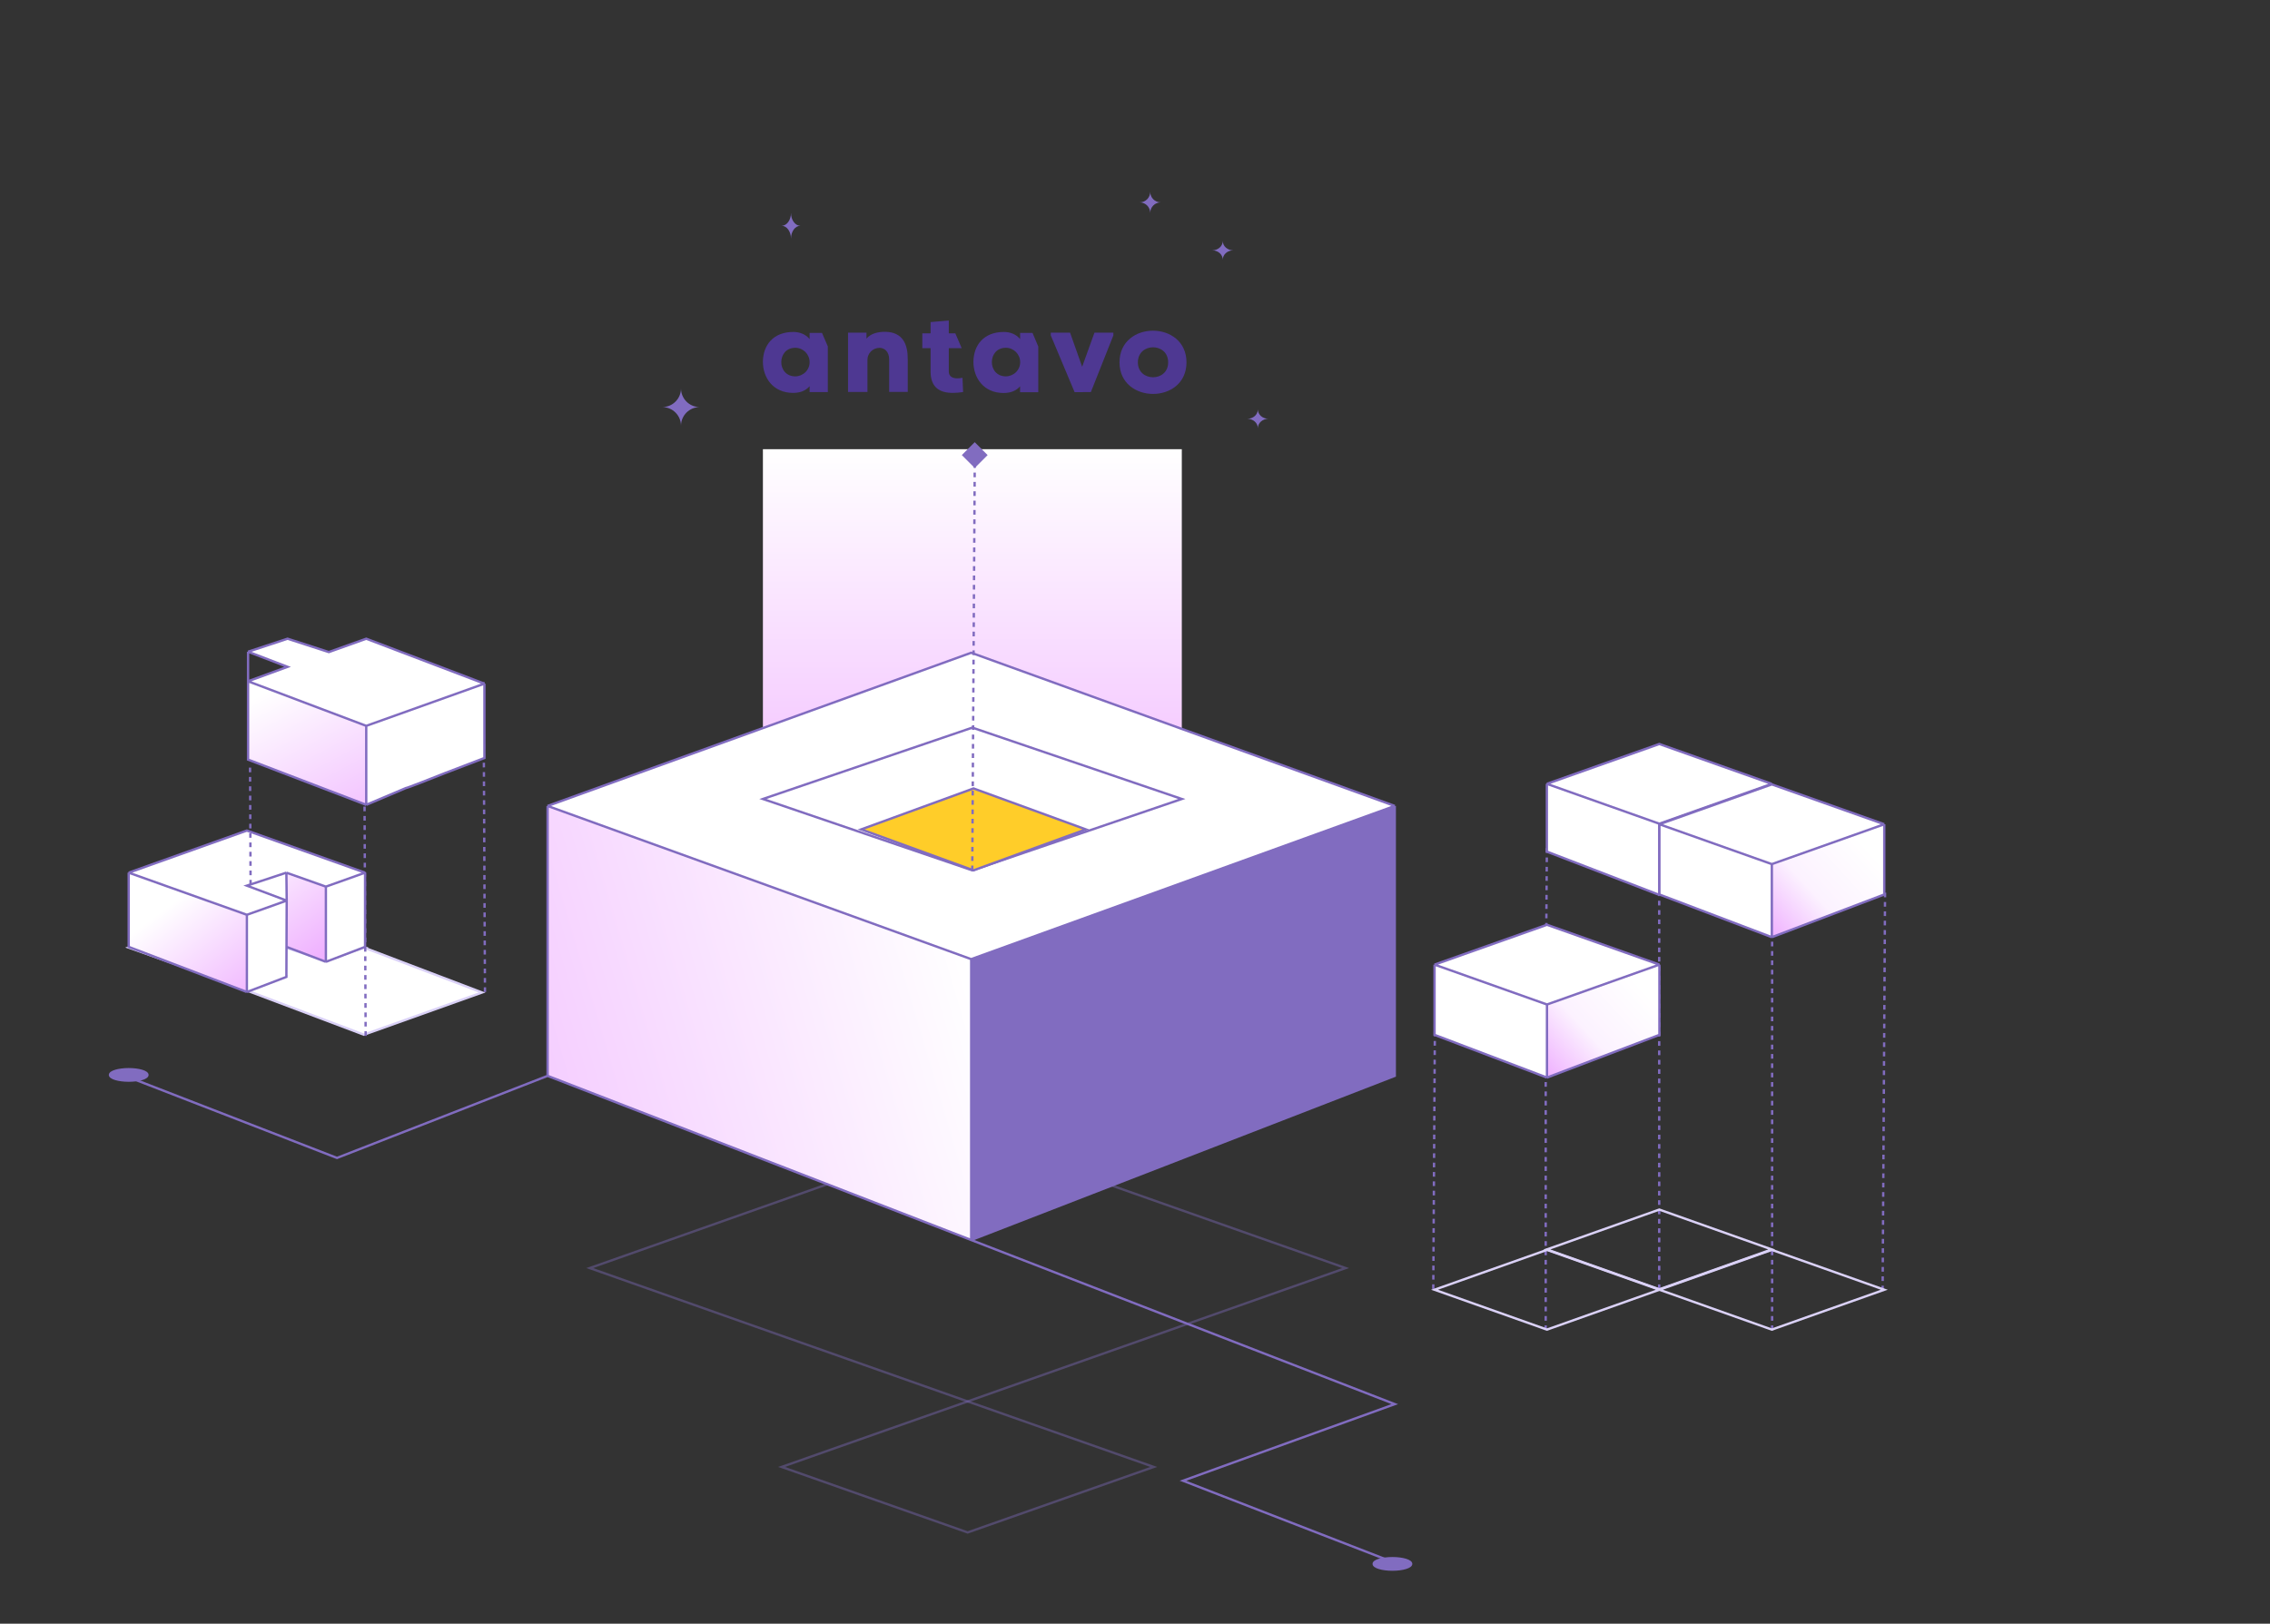 <svg width="970" height="694" viewBox="0 0 970 694" fill="none" xmlns="http://www.w3.org/2000/svg">
<rect x="0" y="0" width="970" height="694" fill="#333333" stroke="none"/>
<path d="M603 668.442C603 669.79 599.418 670.884 595 670.884C590.582 670.884 587 669.79 587 668.442C587 667.093 590.582 666 595 666C599.418 666 603 667.093 603 668.442Z" fill="#816CC0" stroke="#816CC0"/>
<path opacity="0.4" d="M493 627L413.5 599L334 627L413.5 655L493 627Z" stroke="#816CC0"/>
<path opacity="0.4" d="M575 542L413.5 485L252 542L413.5 599L575 542Z" stroke="#816CC0"/>
<rect x="326" y="192" width="179" height="150" fill="url(#paint0_linear_7066_4486)"/>
<rect x="411" y="194.512" width="7.796" height="7.796" transform="rotate(-45 411 194.512)" fill="#816CC0"/>
<path d="M596 344.478L415 409.957V530L596 459.845V344.478Z" fill="#816CC0"/>
<path d="M596 344.478L506.966 312.269L415 279L234 344.478L415 409.957L596 344.478Z" fill="white"/>
<path d="M415 409.957L234 344.478V459.845L324.5 494.922L415 530V409.957Z" fill="url(#paint1_linear_7066_4486)"/>
<path d="M596 344.478L415 409.957M596 344.478V459.845L415 530M596 344.478L506.966 312.269L415 279L234 344.478M415 409.957L234 344.478M415 409.957V530M234 344.478V459.845M415 530L324.5 494.922L234 459.845M415 530L505.5 565.078L596 600.155L505.5 632.894L596 667.972M234 459.845L144 494.922L53.5 459.845" stroke="#816CC0"/>
<path d="M505 341.5L415.5 311L326 341.5L415.5 372L505 341.5Z" fill="white"/>
<path d="M505 341.5L415.5 311L326 341.5L415.5 372L505 341.5Z" stroke="#816CC0"/>
<path d="M464 354.5L416 337L368 354.5L416 372L464 354.5Z" fill="#FFCD29" stroke="#816CC0"/>
<path d="M415.456 371.98L416.523 198" stroke="#816CC0" stroke-dasharray="2 2"/>
<path d="M370.256 142.201V144.722C372.138 142.473 375.321 141.814 378.202 141.814C385.845 141.905 387.936 147.242 387.889 153.556V167.501H379.944V153.624C379.944 150.195 377.9 148.673 375.786 148.673C374.418 148.699 373.116 149.249 372.16 150.205C371.204 151.161 370.67 152.446 370.675 153.783V167.546H362.381V142.201H370.256Z" fill="#4E3892"/>
<path d="M467.67 142.201H475.754V143.359L466.135 167.592L459.189 167.615L449.014 143.359V142.201H457.261L462.418 156.759L467.67 142.201Z" fill="#4E3892"/>
<path d="M499.171 154.883C499.171 146.276 486.231 146.321 486.231 154.883C486.231 163.355 499.171 163.4 499.171 154.883ZM478.379 154.883C478.379 136.805 507.001 136.851 507.001 154.883C507.001 172.916 478.379 172.825 478.379 154.883Z" fill="#4E3892"/>
<path d="M339.847 160.869C335.827 160.869 333.783 157.735 333.853 154.692C333.922 151.603 335.897 148.651 339.847 148.651C343.215 148.651 345.956 151.422 345.956 154.783C345.971 156.382 345.335 157.921 344.19 159.062C343.044 160.203 341.482 160.853 339.847 160.869ZM351.253 142.292H345.956V144.926C344.214 142.814 341.635 141.883 339.01 141.883C330.321 141.883 326.093 147.606 326 154.533C325.954 161.483 330.391 167.933 338.917 167.933C341.496 167.933 344.121 167.229 345.956 165.071V167.601H353.739V148.069L351.253 142.292Z" fill="#4E3892"/>
<path d="M429.825 160.869C425.806 160.869 423.785 157.735 423.831 154.692C423.878 151.603 425.875 148.651 429.825 148.651C433.193 148.651 435.935 151.422 435.935 154.783C435.945 156.381 435.309 157.918 434.164 159.058C433.019 160.199 431.459 160.85 429.825 160.869ZM441.208 142.292H435.912V144.926C434.169 142.814 431.59 141.883 428.965 141.883C420.277 141.883 416.071 147.606 415.955 154.533C415.909 161.505 420.323 167.978 428.849 167.978C431.428 167.978 434.053 167.274 435.888 165.116V167.637H443.671V148.106L441.208 142.292Z" fill="#4E3892"/>
<path d="M409.055 161.71C407.173 161.71 405.431 161.006 405.431 158.758V148.81H410.937L408.219 142.473H405.431V137L397.648 137.659V142.473H394.117V148.81H397.648V158.758C397.648 165.366 401.273 167.978 407.266 167.933C408.698 167.914 410.127 167.793 411.541 167.569L411.286 161.483C410.551 161.626 409.804 161.702 409.055 161.71Z" fill="#4E3892"/>
<path d="M299 174C294.582 174 291 177.582 291 182C291 177.582 287.418 174 283 174C287.418 174 291 170.418 291 166C291 170.418 294.582 174 299 174Z" fill="#816CC0"/>
<path d="M496 86.5C493.515 86.5 491.5 88.515 491.5 91C491.5 88.515 489.485 86.5 487 86.5C489.485 86.5 491.5 84.485 491.5 82C491.5 84.485 493.515 86.5 496 86.5Z" fill="#816CC0"/>
<path d="M527 107C524.515 107 522.5 108.791 522.5 111C522.5 108.791 520.485 107 518 107C520.485 107 522.5 105.209 522.5 103C522.5 105.209 524.515 107 527 107Z" fill="#816CC0"/>
<path d="M342 96.5C339.791 96.5 338 98.962 338 102C338 98.962 336.209 96.5 334 96.5C336.209 96.5 338 94.038 338 91C338 94.038 339.791 96.5 342 96.5Z" fill="#816CC0"/>
<path d="M709 551L709 324" stroke="#816CC0" stroke-dasharray="2 2"/>
<path d="M660.5 432.5L661 362" stroke="#816CC0" stroke-dasharray="2 2"/>
<path d="M660.5 568.5L660.5 400.5" stroke="#816CC0" stroke-dasharray="2 2"/>
<path d="M757.25 568.5L757.25 400" stroke="#816CC0" stroke-dasharray="2 2"/>
<path d="M612.457 550.937L613.304 412.696" stroke="#816CC0" stroke-dasharray="2 2"/>
<path d="M804.471 551.529L805.523 379.958" stroke="#816CC0" stroke-dasharray="2 2"/>
<path d="M542 179C539.515 179 537.5 180.791 537.5 183C537.5 180.791 535.485 179 533 179C535.485 179 537.5 177.209 537.5 175C537.5 177.209 539.515 179 542 179Z" fill="#816CC0"/>
<path d="M156 405L105.5 387L55 405L105.5 423L122.516 416.935L105.5 410.548L122.379 405L139.258 410.967L156 405Z" fill="white"/>
<path d="M156 405L105.5 387L55 405L105.5 423L122.516 416.935L105.5 410.548L122.379 405L139.258 410.967L156 405Z" stroke="#DAD1F7"/>
<path d="M206 424.208L155.5 405L139.515 410.71L121.879 405L105 410.56L121.879 417.022L105 423.188L155.5 442.247L206 424.208Z" fill="white"/>
<path d="M206 424.208L155.5 405L139.515 410.71L121.879 405L105 410.56L121.879 417.022L105 423.188L155.5 442.247L206 424.208Z" stroke="#DAD1F7"/>
<path d="M207.238 424L206.605 291.605" stroke="#816CC0" stroke-dasharray="2 2"/>
<path d="M156.247 442.752L155.476 281.476" stroke="#816CC0" stroke-dasharray="2 2"/>
<path d="M156.5 310.247L106 291.188V324.672L156.5 344V310.247Z" fill="url(#paint2_linear_7066_4486)"/>
<path d="M207 292.208L156.5 273L140.515 278.71L122.879 273L106 278.56L122.879 285.022L106 291.188L156.5 310.247L207 292.208Z" fill="white"/>
<path d="M207 323.992V292.208L156.5 310.247V344L173.379 336.859C173.928 336.859 184.861 332.553 190.258 330.399L207 323.992Z" fill="white"/>
<path d="M207 292.208L156.5 273L140.515 278.71L122.879 273L106 278.56M207 292.208V323.992L190.258 330.399C184.861 332.553 173.928 336.859 173.379 336.859L156.5 344M207 292.208L156.5 310.247M156.5 310.247L106 291.188M156.5 310.247V344M106 291.188V324.672L156.5 344M106 291.188L122.879 285.022L106 278.56M106 291.188V278.56" stroke="#816CC0"/>
<path d="M105.5 391L55 373V404.714L105.5 424V391Z" fill="url(#paint3_linear_7066_4486)"/>
<path d="M139.258 378.967L122.379 373L122.516 384.935L122.433 404.714L139.258 411.108V378.967Z" fill="url(#paint4_linear_7066_4486)"/>
<path d="M105.5 391V424L122.379 417.554L122.433 404.714L122.516 384.935L105.5 391Z" fill="white"/>
<path d="M105.5 378.548L122.516 384.935L122.379 373L105.5 378.548Z" fill="white"/>
<path d="M156 404.714V373L139.258 378.967V411.108L156 404.714Z" fill="white"/>
<path d="M156 373L105.5 355L55 373L105.5 391L122.516 384.935L105.5 378.548L122.379 373L139.258 378.967L156 373Z" fill="white"/>
<path d="M156 373L105.5 355L55 373M156 373V404.714L139.258 411.108M156 373L139.258 378.967M105.5 391L55 373M105.5 391V424M105.5 391L122.516 384.935M55 373V404.714L105.5 424M105.5 424L122.379 417.554L122.433 404.714M122.516 384.935L105.5 378.548L122.379 373M122.516 384.935L122.433 404.714M122.516 384.935L122.379 373M122.379 373L139.258 378.967M139.258 378.967V411.108M139.258 411.108L122.433 404.714" stroke="#816CC0"/>
<path d="M107.081 378.081L106.833 326.167" stroke="#816CC0" stroke-dasharray="2 2"/>
<path d="M757.087 335.037L709.043 352.074V382.5L757.087 365.055V335.037Z" fill="url(#paint5_linear_7066_4486)"/>
<path d="M757.087 335.037L709.043 318L661 335.037L709.043 352.074L757.087 335.037Z" fill="white"/>
<path d="M709.043 352.074L661 335.037V364L709.043 382.5V352.074Z" fill="white"/>
<path d="M757.087 335.037L709.043 318L661 335.037M757.087 335.037L709.043 352.074M757.087 335.037V365.055L709.043 382.5M709.043 352.074L661 335.037M709.043 352.074V382.5M661 335.037V364L709.043 382.5" stroke="#816CC0"/>
<path d="M709.087 412.303L661.043 429.34V460.575L709.087 442.321V412.303Z" fill="url(#paint6_linear_7066_4486)"/>
<path d="M709.087 412.303L661.043 395.266L613 412.303L661.043 429.34L709.087 412.303Z" fill="white"/>
<path d="M661.043 429.34L613 412.303V442.321L661.043 460.575V429.34Z" fill="white"/>
<path d="M709.087 412.303L661.043 395.266L613 412.303M709.087 412.303L661.043 429.34M709.087 412.303V442.321L661.043 460.575M661.043 429.34L613 412.303M661.043 429.34V460.575M613 412.303V442.321L661.043 460.575" stroke="#816CC0"/>
<path d="M805.175 352.303L757.131 369.34V400.575L805.175 382.321V352.303Z" fill="url(#paint7_linear_7066_4486)"/>
<path d="M805.175 352.303L757.131 335.266L709.088 352.303L757.131 369.34L805.175 352.303Z" fill="white"/>
<path d="M757.131 369.34L709.088 352.303V382.321L757.131 400.575V369.34Z" fill="white"/>
<path d="M805.175 352.303L757.131 335.266L709.088 352.303M805.175 352.303L757.131 369.34M805.175 352.303V382.321L757.131 400.575M757.131 369.34L709.088 352.303M757.131 369.34V400.575M709.088 352.303V382.321L757.131 400.575" stroke="#816CC0"/>
<path d="M757.087 534.037L709.043 517L661 534.037L709.043 551.074L757.087 534.037Z" stroke="#DAD1F7"/>
<path d="M709.087 551.26L661.043 534.223L613 551.26L661.043 568.297L709.087 551.26Z" stroke="#DAD1F7"/>
<path d="M805.175 551.26L757.131 534.223L709.088 551.26L757.131 568.297L805.175 551.26Z" stroke="#DAD1F7"/>
<path d="M63 459.442C63 460.79 59.418 461.884 55 461.884C50.582 461.884 47 460.79 47 459.442C47 458.093 50.582 457 55 457C59.418 457 63 458.093 63 459.442Z" fill="#816CC0" stroke="#816CC0"/>
<defs>
<linearGradient id="paint0_linear_7066_4486" x1="415.5" y1="192" x2="415.5" y2="342" gradientUnits="userSpaceOnUse">
<stop stop-color="white"/>
<stop offset="1" stop-color="#F3C1FF"/>
</linearGradient>
<linearGradient id="paint1_linear_7066_4486" x1="234" y1="462.872" x2="413.779" y2="409.644" gradientUnits="userSpaceOnUse">
<stop stop-color="#F5CEFF"/>
<stop offset="1" stop-color="white"/>
</linearGradient>
<linearGradient id="paint2_linear_7066_4486" x1="122.648" y1="290.995" x2="161.635" y2="364.433" gradientUnits="userSpaceOnUse">
<stop stop-color="white"/>
<stop offset="1" stop-color="#EFB1FF"/>
</linearGradient>
<linearGradient id="paint3_linear_7066_4486" x1="82.47" y1="379.612" x2="115.539" y2="424.397" gradientUnits="userSpaceOnUse">
<stop stop-color="white"/>
<stop offset="1" stop-color="#EFB1FF"/>
</linearGradient>
<linearGradient id="paint4_linear_7066_4486" x1="82.47" y1="379.612" x2="115.539" y2="424.397" gradientUnits="userSpaceOnUse">
<stop stop-color="white"/>
<stop offset="1" stop-color="#EFB1FF"/>
</linearGradient>
<linearGradient id="paint5_linear_7066_4486" x1="709.454" y1="382.903" x2="750.062" y2="345.496" gradientUnits="userSpaceOnUse">
<stop stop-color="#EFB1FF"/>
<stop offset="0.46" stop-color="#FCF2FF"/>
<stop offset="1" stop-color="white"/>
</linearGradient>
<linearGradient id="paint6_linear_7066_4486" x1="661.454" y1="460.169" x2="702.062" y2="422.762" gradientUnits="userSpaceOnUse">
<stop stop-color="#EFB1FF"/>
<stop offset="0.46" stop-color="#FCF2FF"/>
<stop offset="1" stop-color="white"/>
</linearGradient>
<linearGradient id="paint7_linear_7066_4486" x1="757.542" y1="400.169" x2="798.15" y2="362.762" gradientUnits="userSpaceOnUse">
<stop stop-color="#EFB1FF"/>
<stop offset="0.46" stop-color="#FCF2FF"/>
<stop offset="1" stop-color="white"/>
</linearGradient>
</defs>
</svg>
